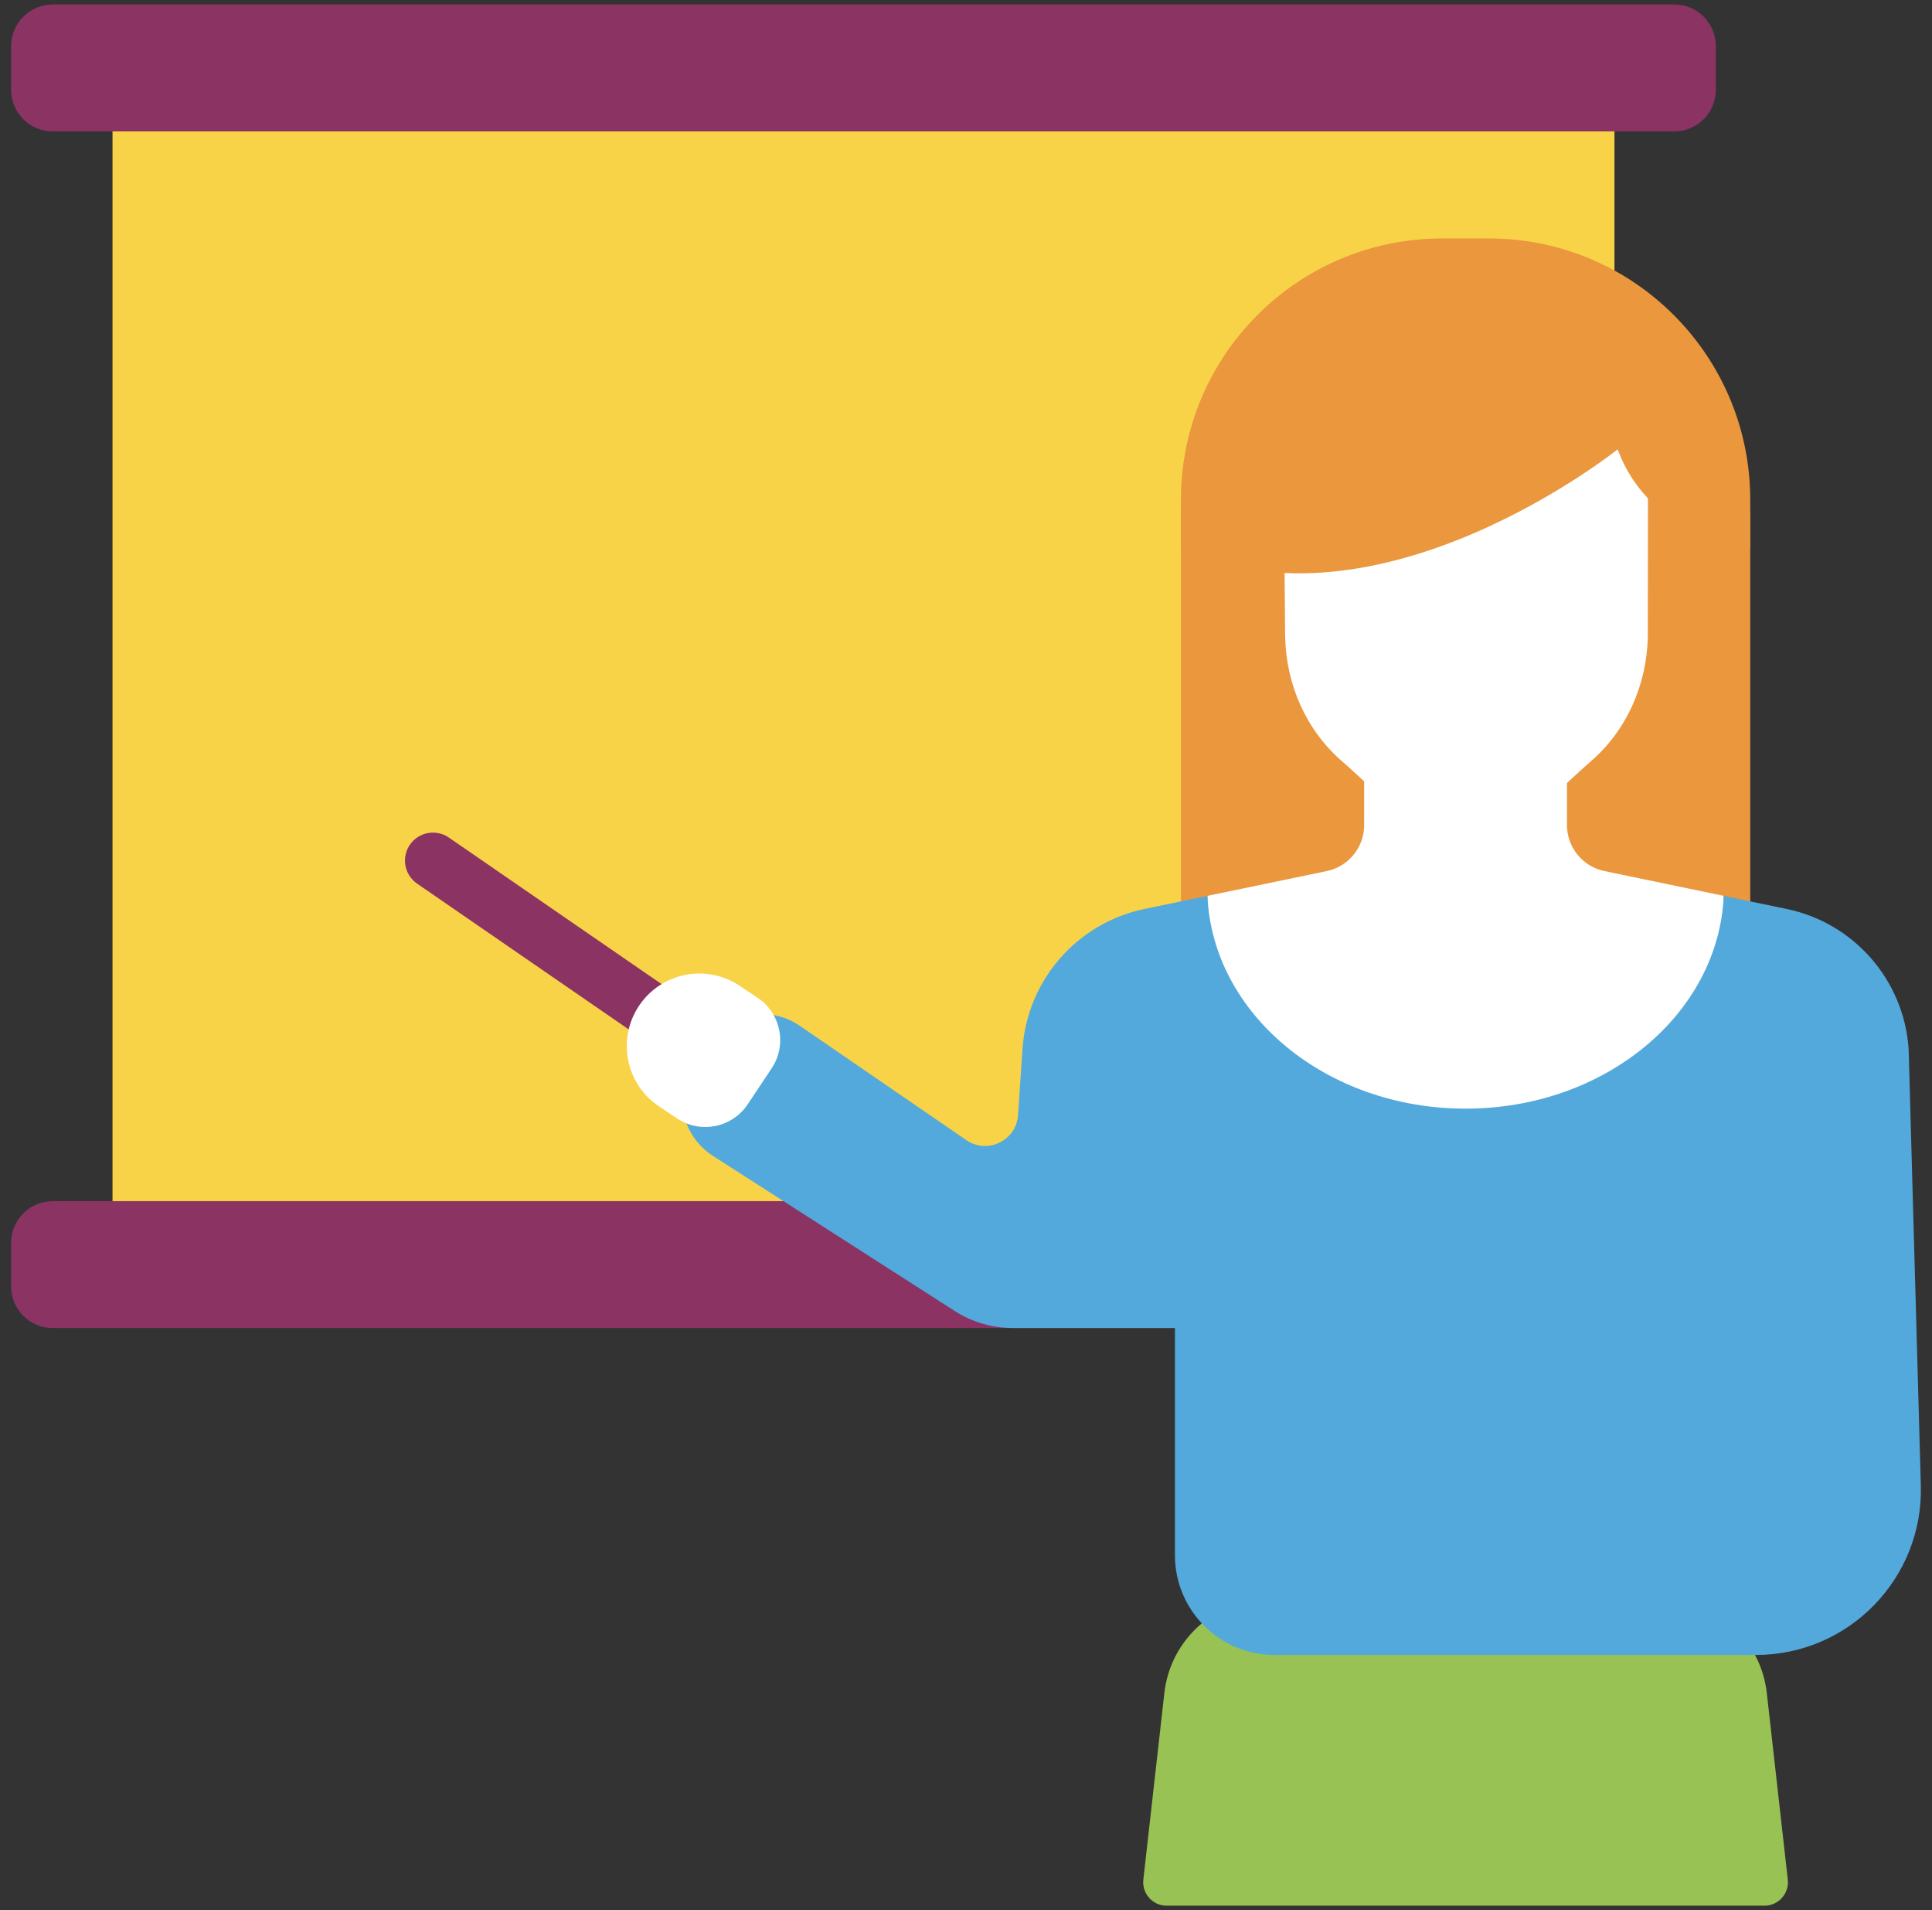 <svg width="87" height="86" viewBox="0 0 87 86" fill="none" xmlns="http://www.w3.org/2000/svg">
<rect x="0" y="0" width="87" height="86" fill="#333333" stroke="none"/>
<g clip-path="url(#clip0_1028_3372)">
<path d="M74.809 71.975H57.184C54.749 71.975 52.704 73.803 52.432 76.222L51.486 84.623C51.416 85.249 51.906 85.797 52.536 85.797H79.456C80.086 85.797 80.576 85.249 80.506 84.623L79.561 76.222C79.289 73.804 77.243 71.975 74.809 71.975Z" fill="#99C254"/>
<path d="M5.067 4.351H72.701V56.199H5.067V4.351Z" fill="#F8D348"/>
<path d="M78.815 42.883V23.403C78.815 20.926 76.807 18.919 74.33 18.919H57.662C55.185 18.919 53.178 20.926 53.178 23.403V42.883H78.815Z" fill="#EA973E"/>
<path d="M70.562 37.144V32.652H61.43V37.144C61.43 38.147 60.726 39.013 59.743 39.217L54.371 40.333C54.371 52.246 59.721 53.438 65.996 53.438C72.272 53.438 77.621 52.246 77.621 40.333L72.25 39.217C71.267 39.013 70.562 38.147 70.562 37.144Z" fill="white"/>
<path d="M30.172 47.358C29.926 47.358 29.677 47.286 29.459 47.136L18.782 39.782C18.209 39.388 18.065 38.603 18.459 38.03C18.854 37.458 19.639 37.313 20.211 37.707L30.888 45.061C31.461 45.455 31.605 46.24 31.211 46.813C30.966 47.168 30.573 47.358 30.172 47.358Z" fill="#8B3363"/>
<path d="M75.393 59.791H2.375C1.339 59.791 0.5 58.952 0.5 57.916V55.952C0.5 54.917 1.339 54.077 2.375 54.077H75.393C76.428 54.077 77.267 54.917 77.267 55.952V57.916C77.268 58.952 76.428 59.791 75.393 59.791Z" fill="#8B3363"/>
<path d="M75.393 5.916H2.375C1.339 5.916 0.5 5.077 0.5 4.041V2.077C0.5 1.042 1.339 0.202 2.375 0.202H75.393C76.428 0.202 77.267 1.042 77.267 2.077V4.041C77.268 5.077 76.428 5.916 75.393 5.916Z" fill="#8B3363"/>
<path d="M86.497 66.874L85.948 47.227C85.738 44.131 83.492 41.553 80.454 40.922L77.621 40.334C77.384 45.658 72.271 49.913 65.996 49.913C59.721 49.913 54.608 45.658 54.371 40.334L51.538 40.922C48.5 41.553 46.254 44.131 46.044 47.227L45.843 50.205C45.765 51.355 44.465 51.984 43.515 51.33L36.021 46.187C34.63 45.233 32.73 45.587 31.776 46.977L31.246 47.751C30.272 49.172 30.665 51.117 32.115 52.047L43.073 59.075C43.838 59.543 44.718 59.791 45.616 59.791H52.909V70.019C52.909 72.499 54.92 74.509 57.4 74.509H79.072C83.256 74.509 86.614 71.056 86.497 66.874Z" fill="#53A9DB"/>
<path d="M57.871 28.673C57.917 30.819 58.819 32.884 60.448 34.286C61.759 35.415 63.602 37.526 66.037 37.553C68.472 37.526 70.315 35.415 71.626 34.286C73.255 32.884 74.157 30.819 74.203 28.673L74.214 17.872H57.78L57.871 28.673Z" fill="white"/>
<path d="M78.815 24.674C78.815 24.674 74.367 24.321 72.844 20.23C72.844 20.23 62.091 28.839 53.178 24.674V22.501C53.178 16.003 58.446 10.735 64.944 10.735H67.048C73.547 10.735 78.815 16.003 78.815 22.501V24.674H78.815Z" fill="#EA973E"/>
<path d="M34.749 48.096L33.669 49.718C32.968 50.771 31.545 51.056 30.492 50.354L29.681 49.814C28.18 48.815 27.774 46.787 28.773 45.286C29.773 43.785 31.8 43.379 33.301 44.379L34.112 44.919C35.166 45.62 35.451 47.043 34.749 48.096Z" fill="white"/>
</g>
<defs>
<clipPath id="clip0_1028_3372">
<rect width="86" height="86" fill="white" transform="translate(0.5)"/>
</clipPath>
</defs>
</svg>

